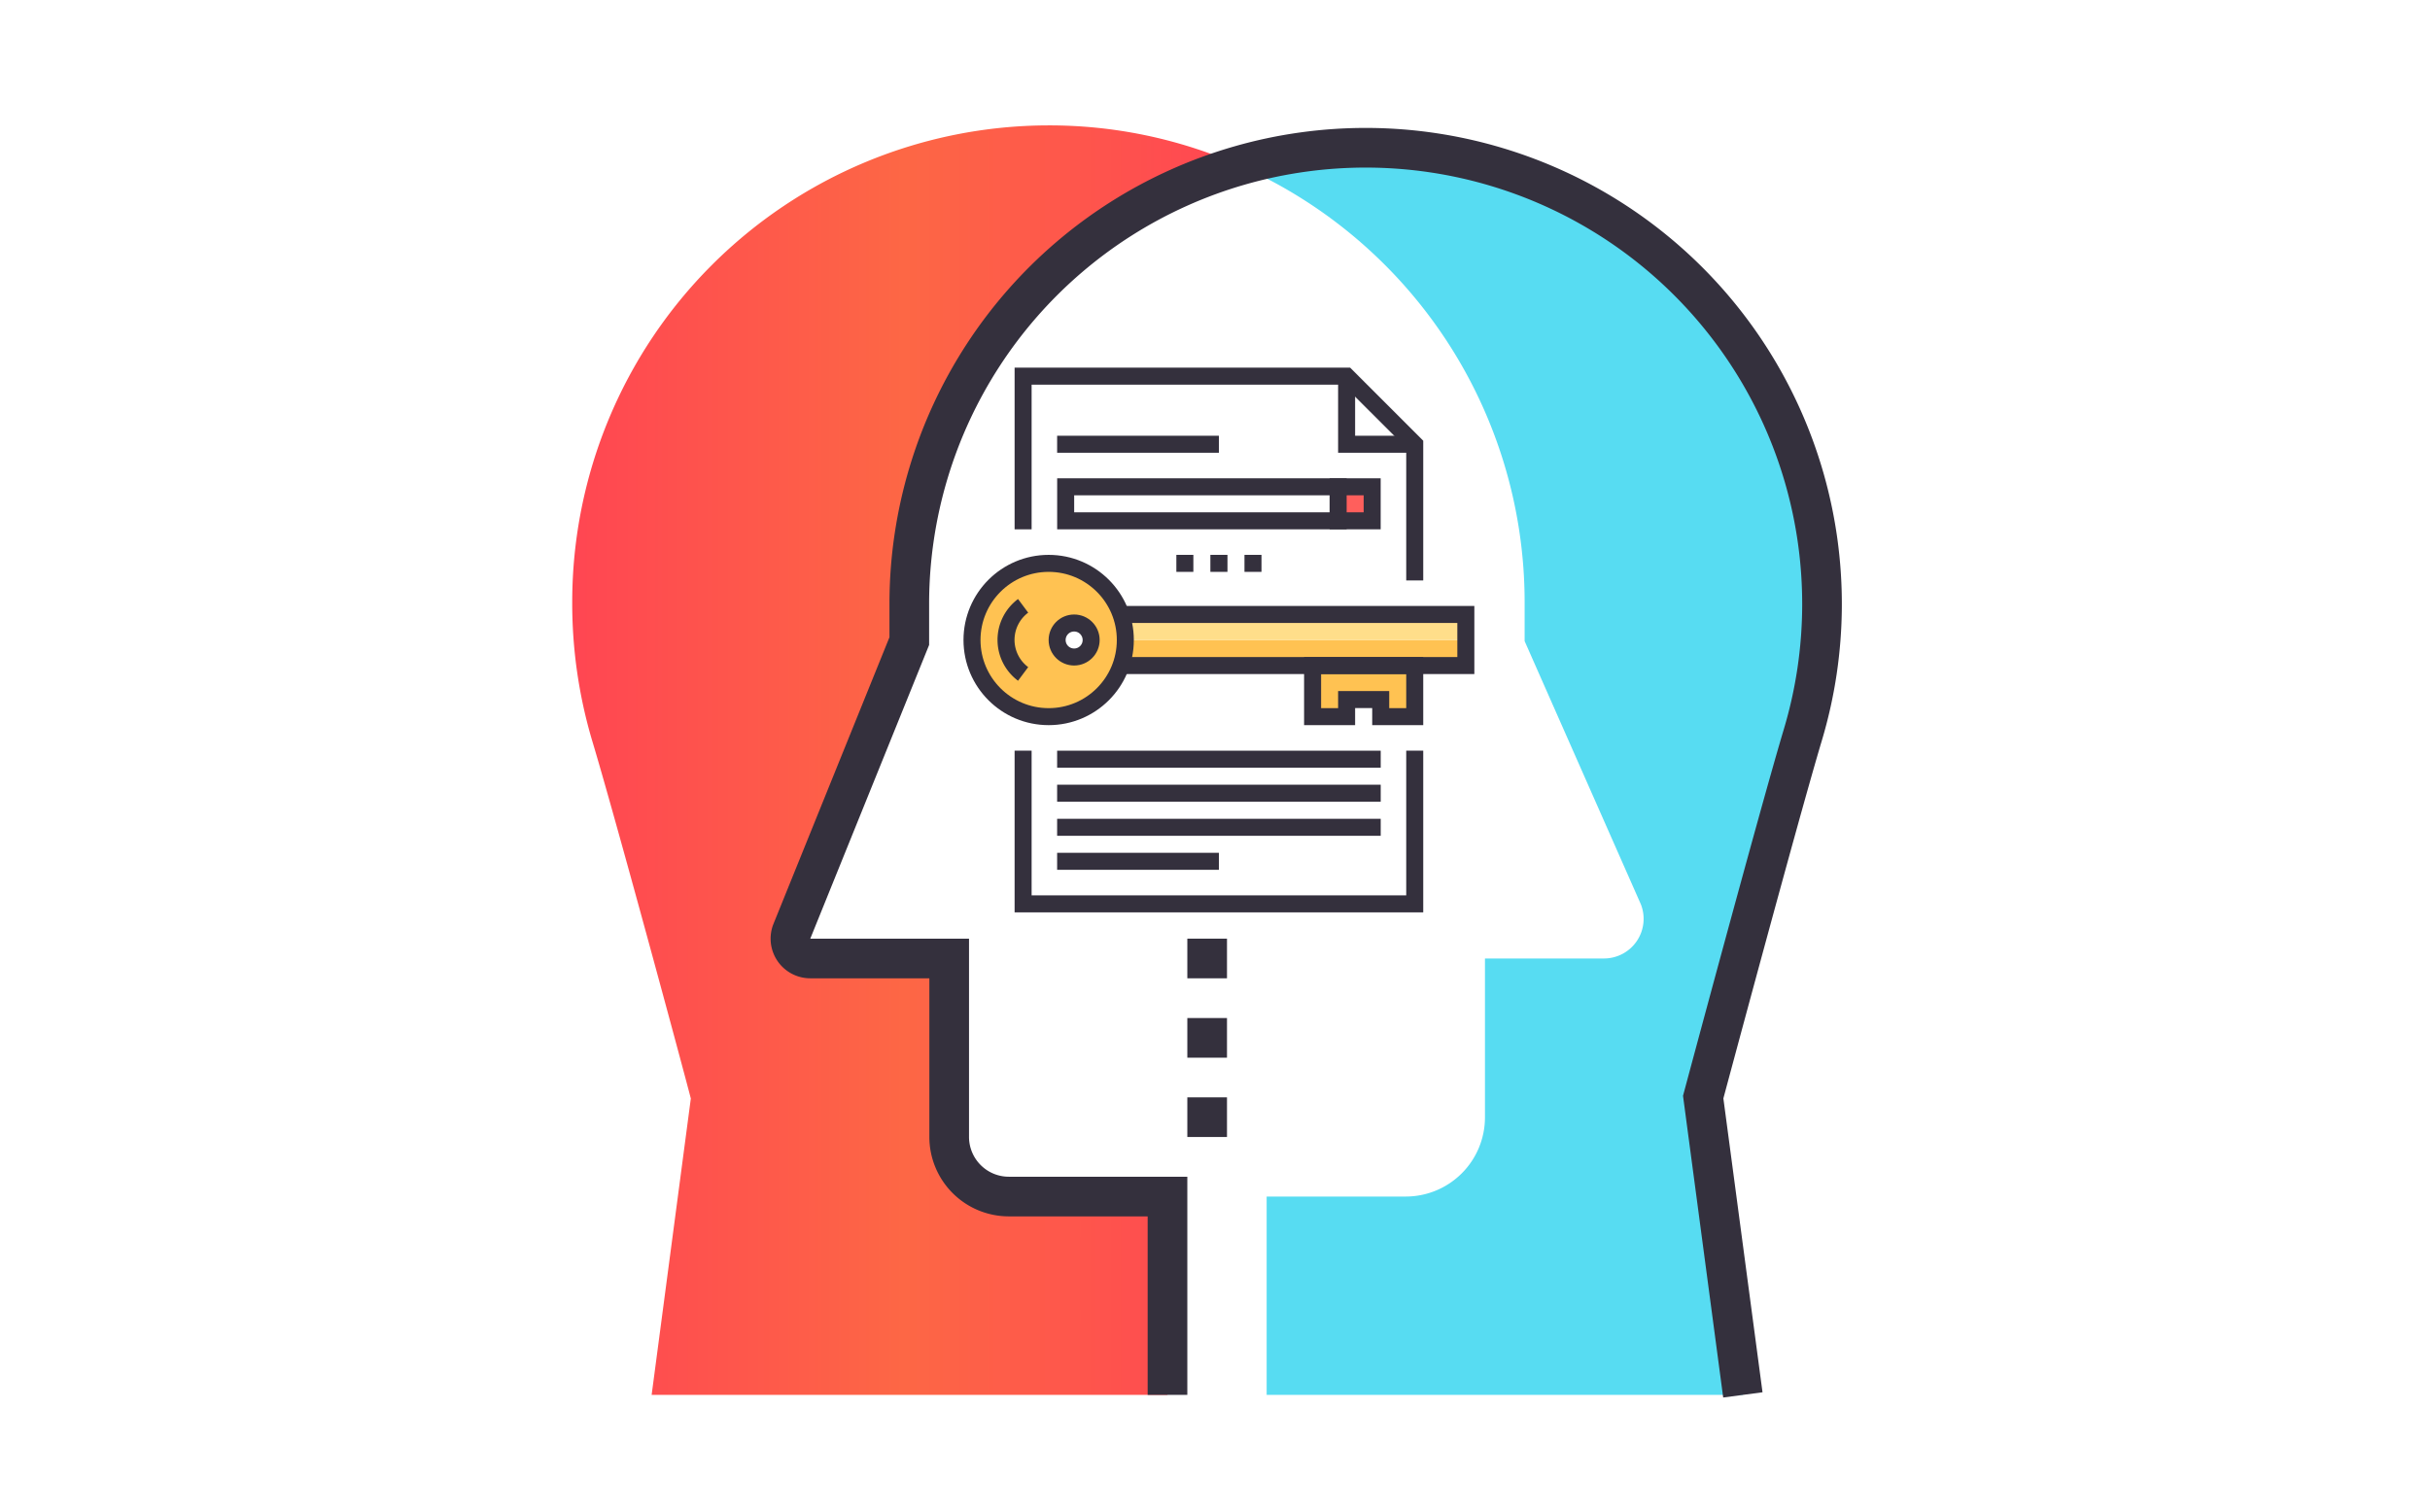 <svg id="Calque_4" data-name="Calque 4" xmlns="http://www.w3.org/2000/svg" xmlns:xlink="http://www.w3.org/1999/xlink" width="310" height="193" viewBox="0 0 310 193">
  <defs>
    <style>
      .cls-1 {
        fill: url(#site_graphizen);
      }

      .cls-2 {
        fill: #57dcf2;
      }

      .cls-3, .cls-4 {
        fill: none;
        stroke: #34303d;
        stroke-miterlimit: 10;
      }

      .cls-3 {
        stroke-width: 5.06px;
      }

      .cls-4 {
        stroke-width: 2.17px;
      }

      .cls-5 {
        fill: #ffc252;
      }

      .cls-6 {
        fill: #ffde8a;
      }

      .cls-7 {
        fill: #ff5f5c;
      }
    </style>
    <linearGradient id="site_graphizen" data-name="site graphizen" x1="73" y1="97" x2="157.72" y2="97" gradientUnits="userSpaceOnUse">
      <stop offset="0" stop-color="#ff4652"/>
      <stop offset="0.5" stop-color="#fd6745"/>
      <stop offset="1" stop-color="#ff4652"/>
    </linearGradient>
  </defs>
  <title>icone-agence-autonomie</title>
  <g>
    <g>
      <path class="cls-1" d="M128.69,152.69h20.25V178H83.13l5-37.82C87,135.8,78.39,103.94,75.53,94.47A61.61,61.61,0,0,1,73,76.75,60.83,60.83,0,0,1,133.75,16a60.14,60.14,0,0,1,24,4.94A58.21,58.21,0,0,0,116,76.75v5.06L101,118.9a2.55,2.55,0,0,0,2.38,3.41h17.72v22.78a7.61,7.61,0,0,0,7.6,7.6Z"/>
      <path class="cls-2" d="M230,93.73C226.92,104,217.28,140,217.28,140l5.06,38H161.59V152.69h17.72a10.11,10.11,0,0,0,10.13-10.13V122.31h15.18a5.06,5.06,0,0,0,4.71-6.91L194.5,81.81V76.75a60.87,60.87,0,0,0-36.78-55.81,57.51,57.51,0,0,1,16.53-2.41A58.51,58.51,0,0,1,230,93.73Z"/>
      <path class="cls-3" d="M148.94,178V152.69H128.69a7.61,7.61,0,0,1-7.6-7.6V122.31H103.37a2.53,2.53,0,0,1-2.37-3.42l15-37.08V76.75a58.22,58.22,0,1,1,114,17C226.93,104,217.28,140,217.28,140l5.06,38"/>
    </g>
    <g>
      <line class="cls-3" x1="154" y1="119.78" x2="154" y2="124.84"/>
      <line class="cls-3" x1="154" y1="129.91" x2="154" y2="134.97"/>
      <line class="cls-3" x1="154" y1="140.03" x2="154" y2="145.09"/>
    </g>
  </g>
  <g>
    <g>
      <line class="cls-4" x1="150.07" y1="71.89" x2="152.24" y2="71.89"/>
      <line class="cls-4" x1="154.41" y1="71.89" x2="156.59" y2="71.89"/>
      <line class="cls-4" x1="158.76" y1="71.89" x2="160.93" y2="71.89"/>
    </g>
    <g>
      <polyline class="cls-4" points="171.79 48 171.79 56.69 180.48 56.69"/>
      <polyline class="cls-4" points="130.52 67.55 130.52 48 171.79 48 180.48 56.69 180.48 74.07"/>
      <polyline class="cls-4" points="130.52 95.79 130.52 115.34 180.48 115.34 180.48 95.79"/>
    </g>
    <g>
      <polygon class="cls-5" points="167.45 84.93 167.45 91.45 171.79 91.45 171.79 89.27 176.14 89.27 176.14 91.45 180.48 91.45 180.48 84.93 167.45 84.93"/>
      <rect class="cls-5" x="142.47" y="81.67" width="44.53" height="3.26"/>
      <rect class="cls-6" x="142.47" y="78.41" width="44.53" height="3.26"/>
      <path class="cls-5" d="M133.78,71.89a9.78,9.78,0,1,0,9.77,9.78A9.78,9.78,0,0,0,133.78,71.89Zm3.25,12a2.17,2.17,0,1,1,2.18-2.17A2.17,2.17,0,0,1,137,83.84Z"/>
      <polyline class="cls-4" points="142.47 78.41 187 78.41 187 84.93 142.47 84.93"/>
      <circle class="cls-4" cx="133.78" cy="81.67" r="9.78"/>
      <circle class="cls-4" cx="137.03" cy="81.67" r="2.17"/>
      <path class="cls-4" d="M130.52,86a5.42,5.42,0,0,1,0-8.69"/>
      <polygon class="cls-4" points="167.45 84.93 167.45 91.45 171.79 91.45 171.79 89.27 176.14 89.27 176.14 91.45 180.48 91.45 180.48 84.93 167.45 84.93"/>
    </g>
    <g>
      <rect class="cls-4" x="135.95" y="62.12" width="34.76" height="4.34"/>
      <rect class="cls-7" x="170.71" y="62.12" width="4.34" height="4.34"/>
      <rect class="cls-4" x="170.71" y="62.12" width="4.34" height="4.34"/>
    </g>
    <line class="cls-4" x1="134.86" y1="56.69" x2="155.5" y2="56.69"/>
    <g>
      <line class="cls-4" x1="134.86" y1="96.88" x2="176.14" y2="96.88"/>
      <line class="cls-4" x1="134.86" y1="101.22" x2="176.14" y2="101.22"/>
      <line class="cls-4" x1="134.86" y1="105.57" x2="176.14" y2="105.57"/>
      <line class="cls-4" x1="134.86" y1="109.91" x2="155.5" y2="109.91"/>
    </g>
  </g>
</svg>
